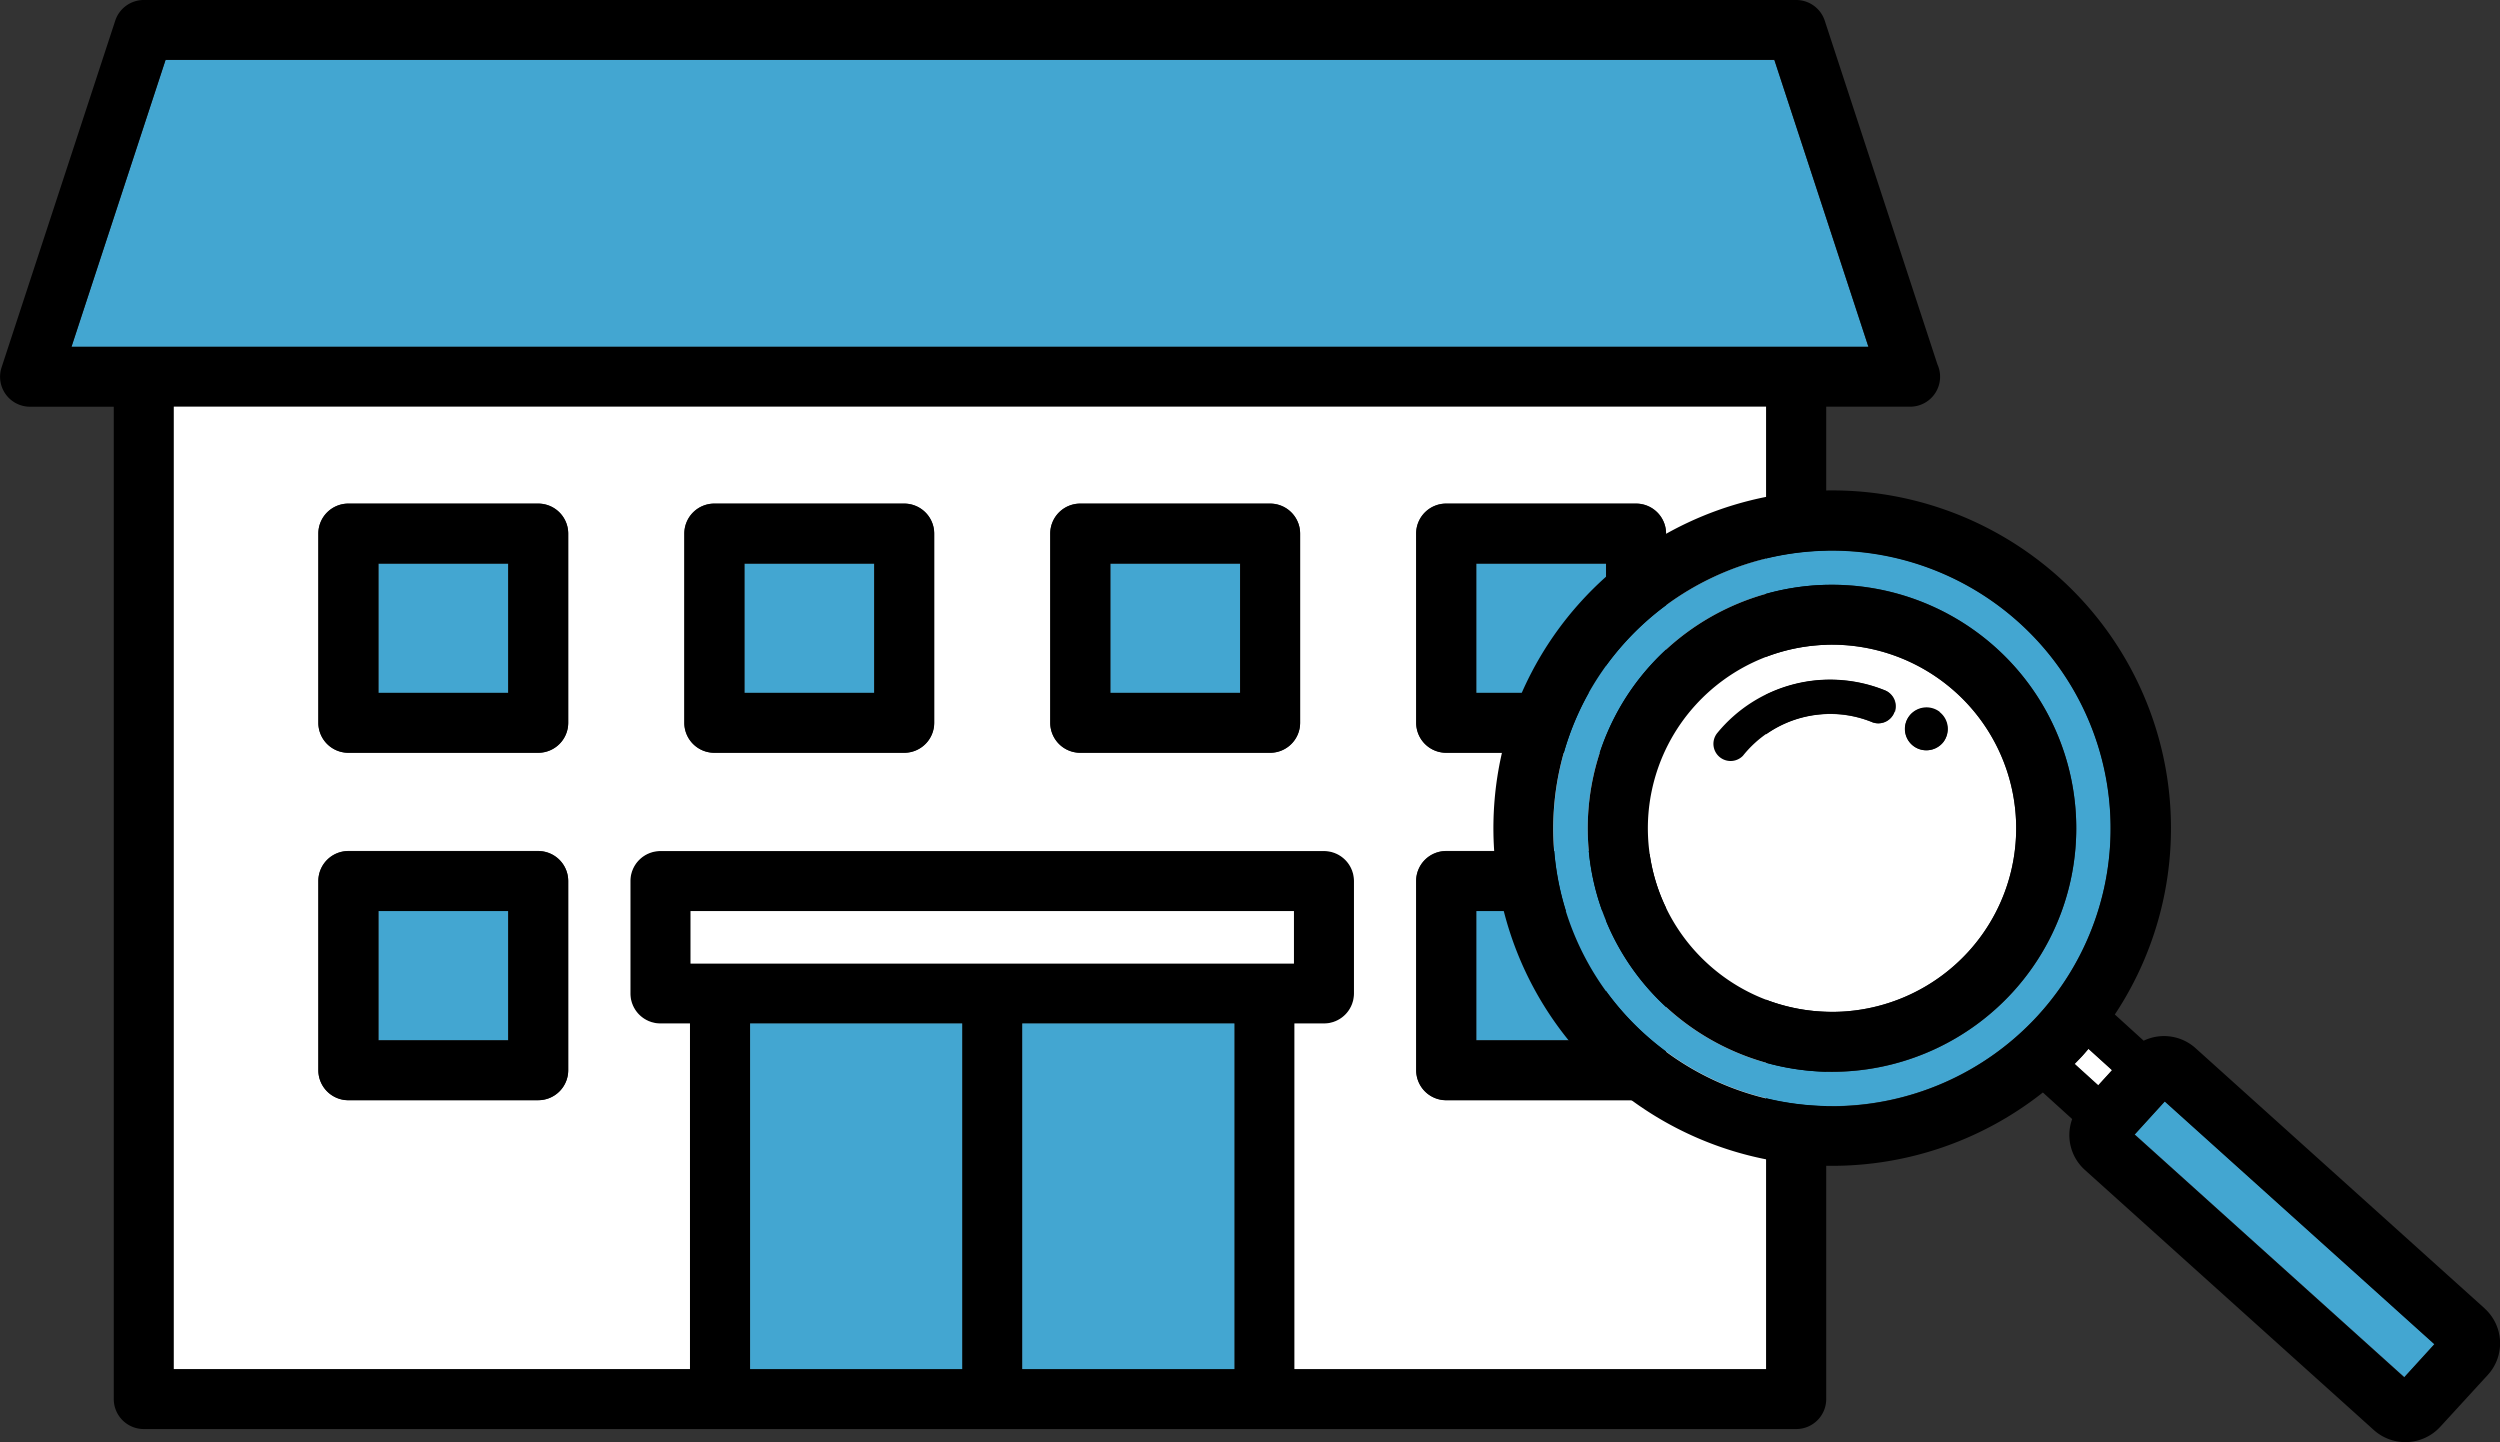 <svg id="グループ_220" data-name="グループ 220" xmlns="http://www.w3.org/2000/svg" width="69.333" height="40" viewBox="0 0 69.333 40">
  <rect x="0" y="0" width="69.333" height="40" fill="#333333" stroke="none"/>
  <path id="パス_258" data-name="パス 258" d="M319.956,372.369H275.339l-2.609,7.956h49.834Z" transform="translate(-270.748 -370.707)" fill="#43a6d1"/>
  <path id="パス_259" data-name="パス 259" d="M318.135,375.477l-3.126-9.535a.834.834,0,0,0-.792-.573H268.391a.833.833,0,0,0-.792.573l-3.153,9.618a.831.831,0,0,0,.792,1.089h2.32v27.521a.832.832,0,0,0,.833.831h45.826a.832.832,0,0,0,.833-.831V376.648h2.325a.831.831,0,0,0,.76-1.172m-4.752,27.862H300.3v-9.585h.819a.832.832,0,0,0,.833-.831V389.8a.832.832,0,0,0-.833-.831h-18.4a.832.832,0,0,0-.833.831v3.119a.832.832,0,0,0,.833.831h.819v9.585H269.224v-26.69h44.159Zm-13.094-11.247H283.554v-1.457h16.735Zm-15.083,1.662h5.881v9.585h-5.881Zm7.548,0h5.882v9.585h-5.882Zm21.462-18.767h-47.83l2.609-7.956h44.617l2.609,7.956Z" transform="translate(-264.403 -365.369)"/>
  <path id="パス_260" data-name="パス 260" d="M284.647,439.573h14.315v-9.585h-.818a.832.832,0,0,1-.833-.831v-3.119a.832.832,0,0,1,.833-.831h18.4a.832.832,0,0,1,.833.831v3.119a.832.832,0,0,1-.833.831h-.818v9.585h13.079v-26.69H284.647ZM319.1,416.4a.832.832,0,0,1,.833-.831H325.2a.832.832,0,0,1,.833.831v5.248a.832.832,0,0,1-.833.831h-5.264a.832.832,0,0,1-.833-.831Zm0,9.635a.832.832,0,0,1,.833-.831H325.2a.832.832,0,0,1,.833.831v5.248a.832.832,0,0,1-.833.831h-5.264a.832.832,0,0,1-.833-.831ZM308.953,416.4a.832.832,0,0,1,.833-.831h5.264a.832.832,0,0,1,.833.831v5.248a.832.832,0,0,1-.833.831h-5.264a.832.832,0,0,1-.833-.831Zm-10.149,0a.832.832,0,0,1,.833-.831H304.9a.832.832,0,0,1,.833.831v5.248a.832.832,0,0,1-.833.831h-5.264a.832.832,0,0,1-.833-.831Zm-10.149,0a.832.832,0,0,1,.833-.831h5.264a.832.832,0,0,1,.833.831v5.248a.832.832,0,0,1-.833.831h-5.264a.832.832,0,0,1-.833-.831Zm0,9.635a.832.832,0,0,1,.833-.831h5.264a.832.832,0,0,1,.833.831v5.248a.832.832,0,0,1-.833.831h-5.264a.832.832,0,0,1-.833-.831Z" transform="translate(-279.827 -401.604)" fill="#fff"/>
  <rect id="長方形_286" data-name="長方形 286" width="3.597" height="3.586" transform="translate(10.496 15.63)" fill="#43a6d1"/>
  <path id="パス_261" data-name="パス 261" d="M302.315,431.12h5.264a.832.832,0,0,0,.833-.831v-5.248a.832.832,0,0,0-.833-.831h-5.264a.832.832,0,0,0-.833.831v5.248a.832.832,0,0,0,.833.831m.833-5.248h3.6v3.586h-3.6Z" transform="translate(-292.653 -410.242)"/>
  <rect id="長方形_287" data-name="長方形 287" width="3.597" height="3.586" transform="translate(20.645 15.63)" fill="#43a6d1"/>
  <path id="パス_262" data-name="パス 262" d="M344.934,431.12H350.2a.832.832,0,0,0,.833-.831v-5.248a.832.832,0,0,0-.833-.831h-5.264a.832.832,0,0,0-.833.831v5.248a.832.832,0,0,0,.833.831m.833-5.248h3.6v3.586h-3.6Z" transform="translate(-325.123 -410.242)"/>
  <rect id="長方形_288" data-name="長方形 288" width="3.597" height="3.586" transform="translate(30.794 15.63)" fill="#43a6d1"/>
  <path id="パス_263" data-name="パス 263" d="M387.554,431.12h5.264a.832.832,0,0,0,.833-.831v-5.248a.832.832,0,0,0-.833-.831h-5.264a.832.832,0,0,0-.833.831v5.248a.832.832,0,0,0,.833.831m.833-5.248h3.6v3.586h-3.6Z" transform="translate(-357.594 -410.242)"/>
  <rect id="長方形_289" data-name="長方形 289" width="3.597" height="3.586" transform="translate(40.942 15.63)" fill="#43a6d1"/>
  <path id="パス_264" data-name="パス 264" d="M430.174,431.12h5.264a.832.832,0,0,0,.833-.831v-5.248a.832.832,0,0,0-.833-.831h-5.264a.832.832,0,0,0-.833.831v5.248a.832.832,0,0,0,.833.831m.833-5.248h3.6v3.586h-3.6Z" transform="translate(-390.066 -410.242)"/>
  <rect id="長方形_290" data-name="長方形 290" width="5.881" height="9.585" transform="translate(20.803 28.384)" fill="#43a6d1"/>
  <rect id="長方形_291" data-name="長方形 291" width="5.882" height="9.585" transform="translate(28.351 28.384)" fill="#43a6d1"/>
  <path id="パス_265" data-name="パス 265" d="M344.826,473.256H361.56V471.8H344.826Z" transform="translate(-325.675 -446.533)" fill="#fff"/>
  <rect id="長方形_292" data-name="長方形 292" width="3.597" height="3.586" transform="translate(10.496 25.265)" fill="#43a6d1"/>
  <path id="パス_266" data-name="パス 266" d="M302.315,471.708h5.264a.832.832,0,0,0,.833-.831V465.63a.832.832,0,0,0-.833-.831h-5.264a.832.832,0,0,0-.833.831v5.248a.832.832,0,0,0,.833.831m.833-5.248h3.6v3.586h-3.6Z" transform="translate(-292.653 -441.195)"/>
  <rect id="長方形_293" data-name="長方形 293" width="3.597" height="3.586" transform="translate(40.942 25.265)" fill="#43a6d1"/>
  <path id="パス_267" data-name="パス 267" d="M430.174,471.708h5.264a.832.832,0,0,0,.833-.831V465.63a.832.832,0,0,0-.833-.831h-5.264a.832.832,0,0,0-.833.831v5.248a.832.832,0,0,0,.833.831m.833-5.248h3.6v3.586h-3.6Z" transform="translate(-390.066 -441.195)"/>
  <path id="パス_268" data-name="パス 268" d="M507.07,488.471l-.654-.592c-.054.062-.106.126-.162.187-.073.08-.149.156-.224.233l.655.594Z" transform="translate(-448.493 -458.796)" fill="#fff"/>
  <path id="パス_269" data-name="パス 269" d="M458.763,442.563a7.688,7.688,0,0,0-.522-10.883,7.744,7.744,0,0,0-10.917.521,7.687,7.687,0,0,0,.522,10.883,7.745,7.745,0,0,0,10.917-.52m-10.275-.183a6.738,6.738,0,0,1-.458-9.54,6.79,6.79,0,0,1,9.569-.457,6.739,6.739,0,0,1,.458,9.54,6.789,6.789,0,0,1-9.569.457" transform="translate(-402.236 -414.411)" fill="#43a6d1"/>
  <path id="パス_270" data-name="パス 270" d="M464.863,442.005a5.119,5.119,0,0,0-7.214.344,5.08,5.08,0,0,0,.345,7.193,5.118,5.118,0,0,0,7.215-.344,5.081,5.081,0,0,0-.345-7.193m-1.7.536a.476.476,0,0,1-.6.3,3.088,3.088,0,0,0-3.6.927.476.476,0,1,1-.705-.638,4.045,4.045,0,0,1,4.617-1.187.475.475,0,0,1,.3.6m1.342.84a.6.6,0,0,1-.472.227.592.592,0,0,1-.466-.957l.006-.008a.595.595,0,0,1,.932.738" transform="translate(-410.621 -422.803)" fill="#fff"/>
  <path id="パス_271" data-name="パス 271" d="M461.109,444.976a6.739,6.739,0,0,0-.458-9.54,6.789,6.789,0,0,0-9.569.457,6.738,6.738,0,0,0,.458,9.54,6.789,6.789,0,0,0,9.569-.457m-5.015.55a5.1,5.1,0,0,1-3.433-1.323,5.08,5.08,0,0,1-.345-7.192,5.118,5.118,0,0,1,7.214-.344,5.081,5.081,0,0,1,.345,7.193,5.127,5.127,0,0,1-3.781,1.667" transform="translate(-405.288 -417.464)"/>
  <path id="パス_272" data-name="パス 272" d="M521.336,500.758l-7.478-6.732-.836.918,7.478,6.732Z" transform="translate(-453.82 -463.484)" fill="#43a6d1"/>
  <path id="パス_273" data-name="パス 273" d="M465.806,445.356l-8.014-7.214a1.307,1.307,0,0,0-1.439-.207l-.8-.727a9.348,9.348,0,0,0-1.521-12.1,9.415,9.415,0,0,0-13.271.633,9.345,9.345,0,0,0,.635,13.23,9.413,9.413,0,0,0,12.161.4l.813.737a1.3,1.3,0,0,0,.351,1.41l8.014,7.214a1.311,1.311,0,0,0,1.843-.09L465.9,447.2a1.3,1.3,0,0,0-.091-1.839m-18.1-5.609a7.724,7.724,0,0,1-5.2-2,7.687,7.687,0,0,1-.522-10.883,7.744,7.744,0,0,1,10.917-.521,7.687,7.687,0,0,1,.522,10.883,7.756,7.756,0,0,1-5.722,2.523m6.955-1.405c.056-.061.108-.124.162-.187l.654.592-.384.422-.655-.594c.075-.077.151-.153.224-.233m1.441,2.191.836-.918,7.478,6.732-.837.918Z" transform="translate(-396.902 -409.073)"/>
  <path id="パス_274" data-name="パス 274" d="M468.653,445.086a4.045,4.045,0,0,0-4.617,1.187.476.476,0,0,0,.705.639,3.088,3.088,0,0,1,3.6-.927.475.475,0,1,0,.307-.9" transform="translate(-416.404 -425.952)"/>
  <path id="パス_275" data-name="パス 275" d="M487.2,448.125a.6.6,0,0,0-.836.1l-.006.008a.592.592,0,0,0,.466.957.6.6,0,0,0,.472-.227.592.592,0,0,0-.1-.834" transform="translate(-433.404 -428.382)"/>
</svg>
